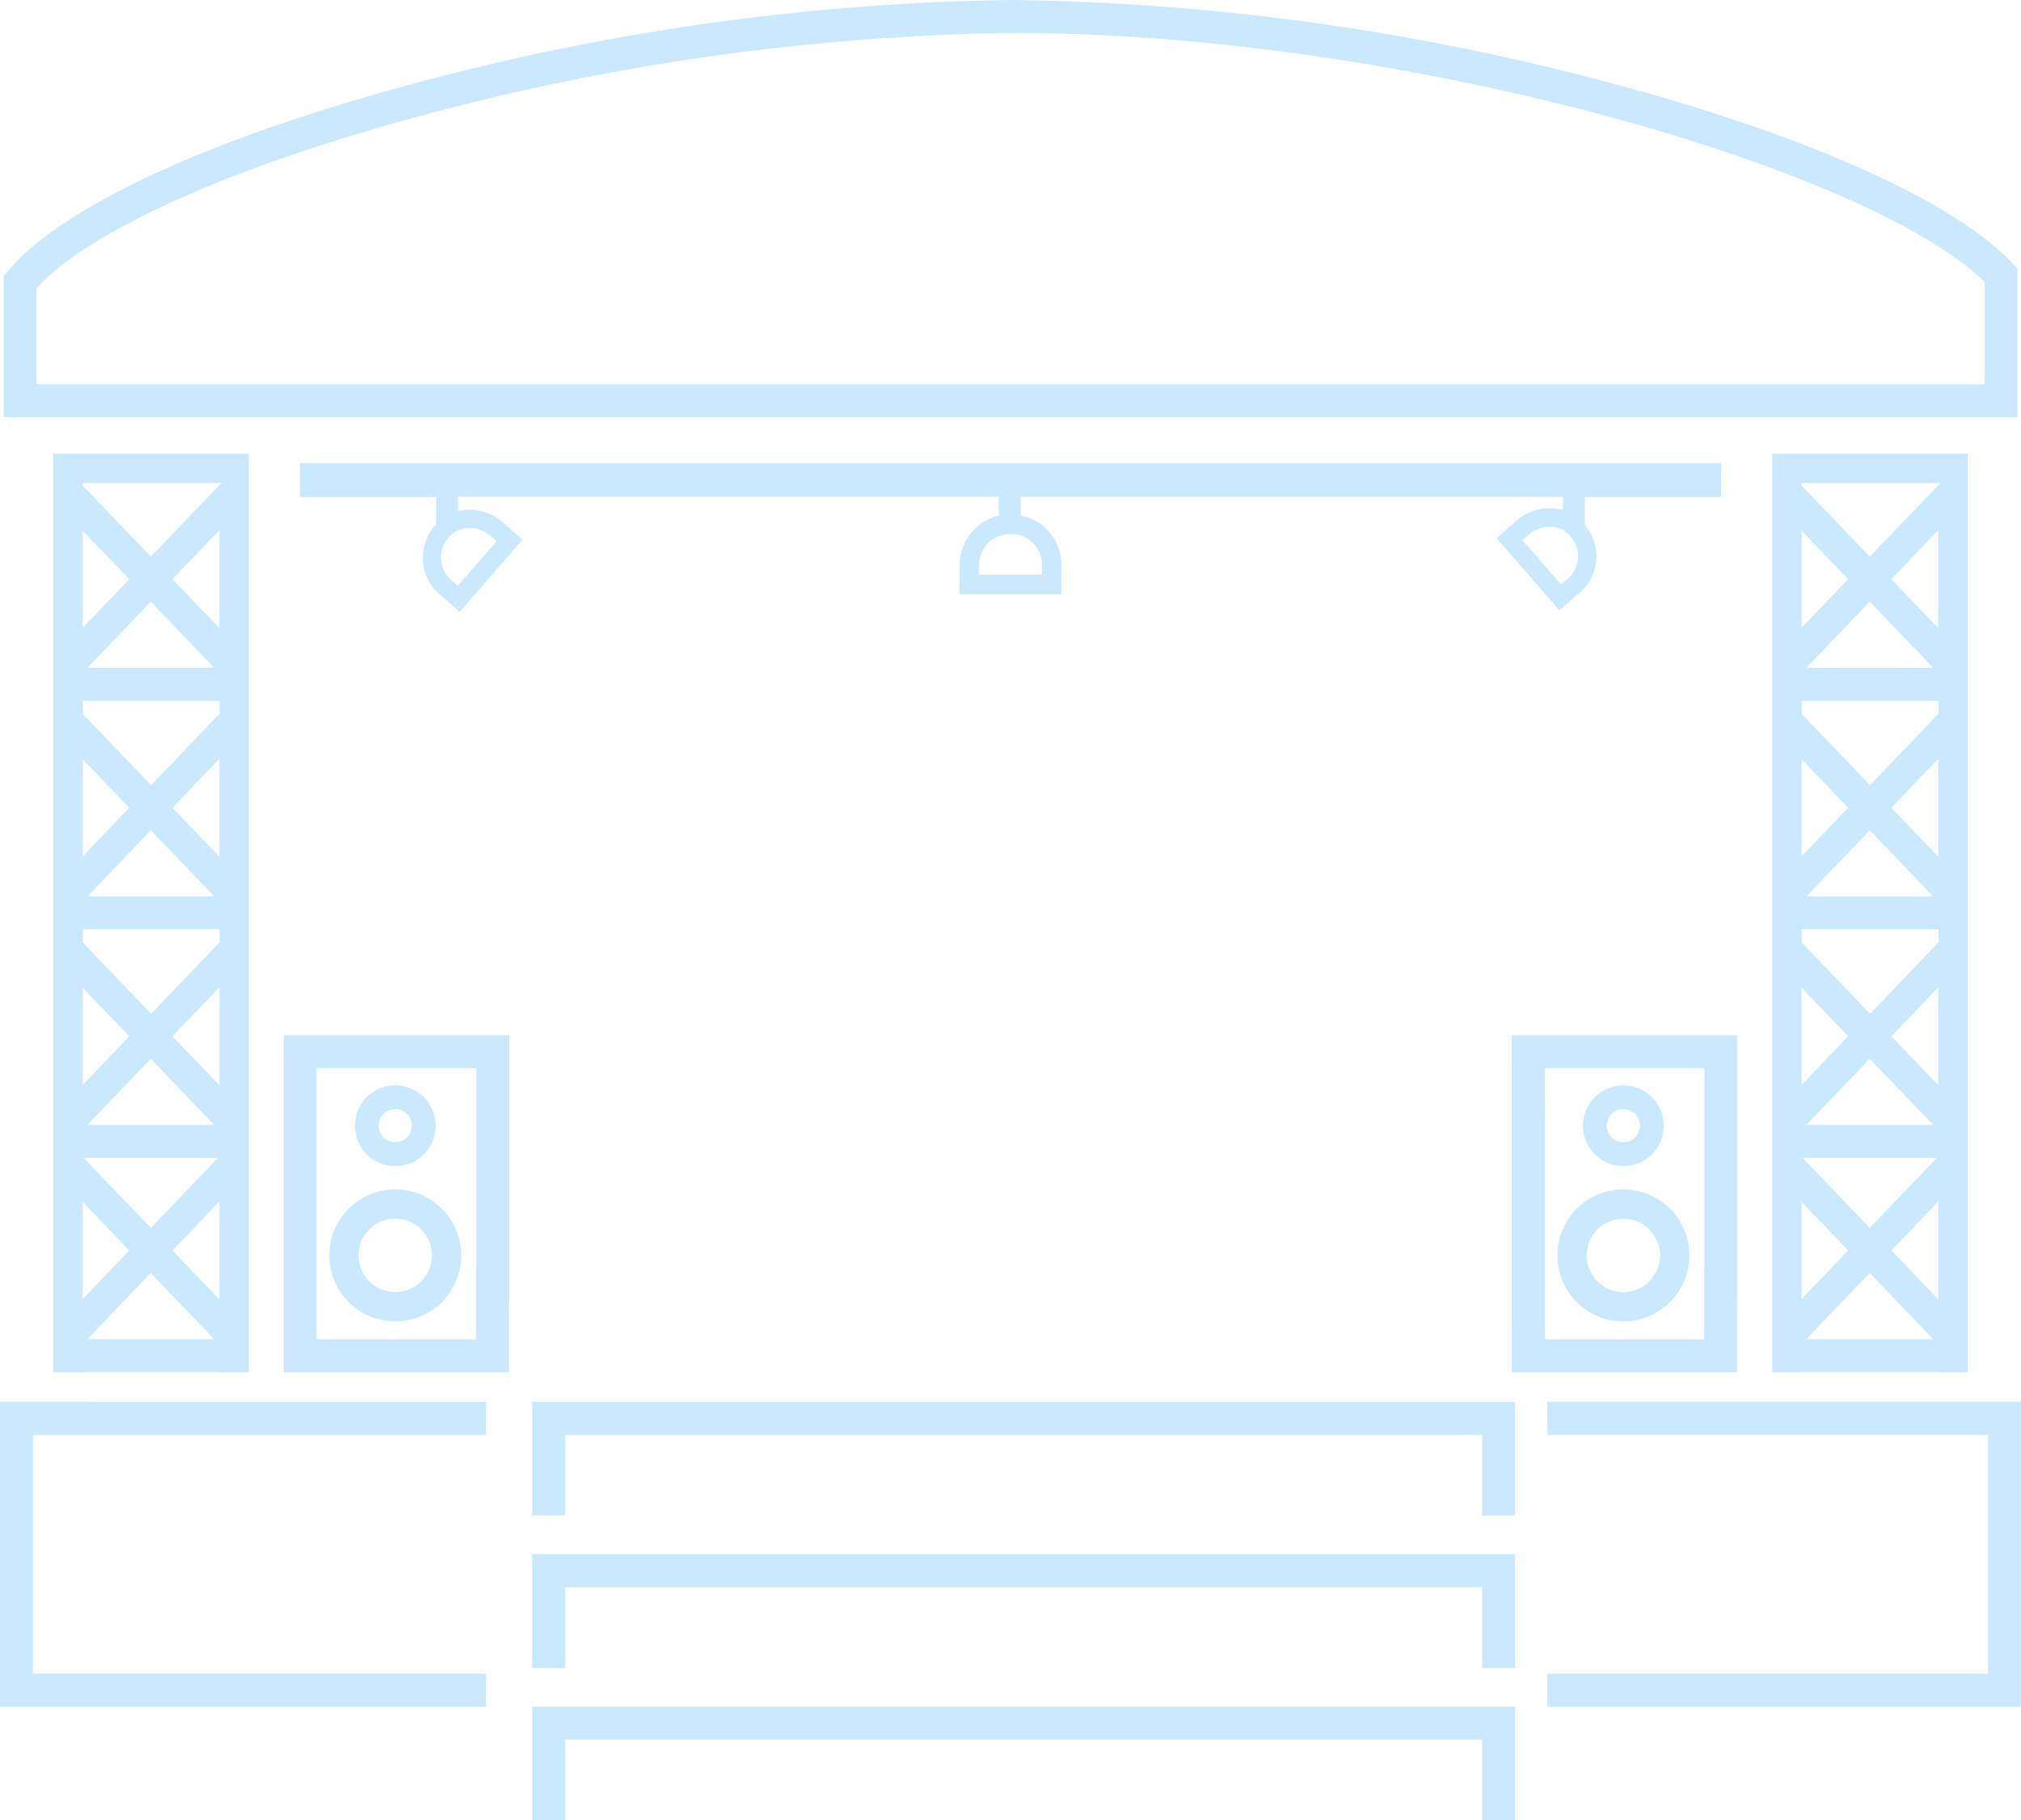 <svg xmlns="http://www.w3.org/2000/svg" xmlns:xlink="http://www.w3.org/1999/xlink" id="Group_7503" data-name="Group 7503" width="53.147" height="47.863" viewBox="0 0 53.147 47.863"><defs><clipPath id="clip-path"><rect id="Rectangle_11842" data-name="Rectangle 11842" width="53.147" height="47.863" fill="none"></rect></clipPath></defs><path id="Path_4402" data-name="Path 4402" d="M245.791,650.4h.866v-2.122h24.118V650.4h.866v-2.988H245.791Z" transform="translate(-231.797 -610.552)" fill="#cae9ff"></path><path id="Path_4403" data-name="Path 4403" d="M245.791,720.791h.866v-2.122h24.118v2.122h.866V717.8H245.791Z" transform="translate(-231.797 -676.935)" fill="#cae9ff"></path><path id="Path_4404" data-name="Path 4404" d="M245.792,788.194v2.988h.866V789.06h24.118v2.122h.866v-2.988Z" transform="translate(-231.798 -743.319)" fill="#cae9ff"></path><path id="Path_4405" data-name="Path 4405" d="M0,647.411v8.015H12.778v-.866H.866v-6.282H12.778v-.866Z" transform="translate(0 -610.552)" fill="#cae9ff"></path><path id="Path_4406" data-name="Path 4406" d="M714.8,647.411v.866h11.584v6.282H714.8v.866h12.45v-8.015Z" transform="translate(-674.108 -610.552)" fill="#cae9ff"></path><g id="Group_7504" data-name="Group 7504"><g id="Group_7503-2" data-name="Group 7503" clip-path="url(#clip-path)"><path id="Path_4407" data-name="Path 4407" d="M54.561,7.062l-.118-.125C52.906,5.3,49.073,3.579,43.926,2.2A63.983,63.983,0,0,0,28.144,0h-.007A63.748,63.748,0,0,0,12.1,2.276c-5.23,1.429-9.021,3.2-10.4,4.866l-.1.12v3.709H54.561Zm-.866,3.043H2.462V7.581c1.34-1.479,5-3.14,9.863-4.469A62.845,62.845,0,0,1,28.138.866h.007c10.3,0,22.513,3.568,25.551,6.545Z" transform="translate(-1.505)" fill="#cae9ff"></path><path id="Path_4408" data-name="Path 4408" d="M29.758,233.681V209.529h-5.14v24.152h.772v-.006h3.6v.006Zm-.772-7.545-1.236-1.289,1.236-1.289Zm-.037,1.908-1.767,1.842-1.767-1.842Zm-3.436-.866,1.669-1.74,1.669,1.74Zm3.472-7.051-1.236-1.289,1.236-1.289Zm-.134,1.042H25.514l1.669-1.74Zm.134-7.052-1.236-1.289,1.236-1.289Zm-.134,1.042H25.514l1.669-1.74ZM25.39,210.3h3.651l-1.859,1.938-1.792-1.869Zm0,1.251,1.225,1.278-1.225,1.278Zm0,4.475h3.6v.341l-1.8,1.88-1.792-1.869Zm0,1.535,1.225,1.278-1.225,1.278Zm0,4.475h3.6v.341l-1.8,1.88-1.792-1.869Zm0,1.535,1.225,1.278-1.225,1.278Zm0,5.63,1.225,1.278-1.225,1.278Zm.123,3.609,1.669-1.74,1.669,1.74Zm2.236-2.331,1.236-1.289v2.578Z" transform="translate(-23.216 -197.6)" fill="#cae9ff"></path><path id="Path_4409" data-name="Path 4409" d="M823.716,233.681V209.529h-5.141v24.152h.772v-.006h3.6v.006Zm-.772-7.545-1.236-1.289,1.236-1.289Zm-.037,1.908-1.767,1.842-1.767-1.842Zm-3.436-.866,1.669-1.74,1.669,1.74Zm3.472-7.051-1.236-1.289,1.236-1.289Zm-.134,1.042h-3.338l1.669-1.74Zm.134-7.052-1.236-1.289,1.236-1.289Zm-.134,1.042h-3.338l1.669-1.74Zm-3.461-4.86H823l-1.859,1.938-1.792-1.869Zm0,1.251,1.225,1.278-1.225,1.278Zm0,4.475h3.6v.341l-1.8,1.88-1.792-1.869Zm0,1.535,1.225,1.278-1.225,1.278Zm0,4.475h3.6v.341l-1.8,1.88-1.792-1.869Zm0,1.535,1.225,1.278-1.225,1.278Zm0,5.63,1.225,1.278-1.225,1.278Zm.123,3.609,1.669-1.74,1.669,1.74Zm2.236-2.331,1.236-1.289v2.578Z" transform="translate(-771.971 -197.6)" fill="#cae9ff"></path><path id="Path_4410" data-name="Path 4410" d="M142.706,215.02v-.376H156.93v.5a1.289,1.289,0,0,0-.452.2,1.352,1.352,0,0,0-.583,1.113l0,.751h2.678l0-.765a1.321,1.321,0,0,0-1.048-1.3l-.024,0v-.492h14.264V215l-.031-.009a1.313,1.313,0,0,0-1.172.27l-.544.473,1.651,1.9.544-.474a1.266,1.266,0,0,0,.124-1.772h0v-.735h3.586v-.888H138.55v.888h3.586v.717c-.017.018-.035.037-.052.057a1.266,1.266,0,0,0,.124,1.772l.544.474,1.651-1.9-.544-.474a1.313,1.313,0,0,0-1.153-.274m29.264.674a.783.783,0,0,1-.074,1.1l-.181.157-1.019-1.17.181-.158a.821.821,0,0,1,.534-.193.753.753,0,0,1,.194.024l.011,0a.7.7,0,0,1,.354.239m-14.72-.069a.89.89,0,0,1,.177.018.809.809,0,0,1,.635.8v.251h-1.657v-.243a.842.842,0,0,1,.365-.691.787.787,0,0,1,.274-.118,1.322,1.322,0,0,1,.205-.018m-14.545,1.36-.181-.157a.783.783,0,0,1-.074-1.1.7.7,0,0,1,.354-.239l.011,0a.755.755,0,0,1,.194-.024.821.821,0,0,1,.534.193l.181.158Z" transform="translate(-130.662 -201.586)" fill="#cae9ff"></path><path id="Path_4411" data-name="Path 4411" d="M131.021,486.912h5.926v-1.834h.005v-7.029h-5.932Zm.866-8h4.2v5.3h-.006v1.834h-4.193Z" transform="translate(-123.561 -450.831)" fill="#cae9ff"></path><path id="Path_4412" data-name="Path 4412" d="M164.978,503.366a1.062,1.062,0,1,0-1.062-1.062,1.063,1.063,0,0,0,1.062,1.062m0-1.5a.436.436,0,1,1-.436.436.436.436,0,0,1,.436-.436" transform="translate(-154.584 -472.705)" fill="#cae9ff"></path><path id="Path_4413" data-name="Path 4413" d="M153.823,549.284a1.735,1.735,0,1,0,1.735,1.735,1.737,1.737,0,0,0-1.735-1.735m0,2.7a.965.965,0,1,1,.965-.965.966.966,0,0,1-.965.965" transform="translate(-143.429 -518.011)" fill="#cae9ff"></path><path id="Path_4414" data-name="Path 4414" d="M698.278,486.912H704.2v-1.834h.006v-7.029h-5.932Zm.866-8h4.2v5.3h-.005v1.834h-4.193Z" transform="translate(-658.522 -450.831)" fill="#cae9ff"></path><path id="Path_4415" data-name="Path 4415" d="M732.234,503.366a1.062,1.062,0,1,0-1.062-1.062,1.063,1.063,0,0,0,1.062,1.062m0-1.5a.436.436,0,1,1-.436.436.436.436,0,0,1,.436-.436" transform="translate(-689.544 -472.705)" fill="#cae9ff"></path><path id="Path_4416" data-name="Path 4416" d="M721.08,549.284a1.735,1.735,0,1,0,1.735,1.735,1.737,1.737,0,0,0-1.735-1.735m0,2.7a.965.965,0,1,1,.965-.965.966.966,0,0,1-.965.965" transform="translate(-678.39 -518.011)" fill="#cae9ff"></path></g></g></svg>